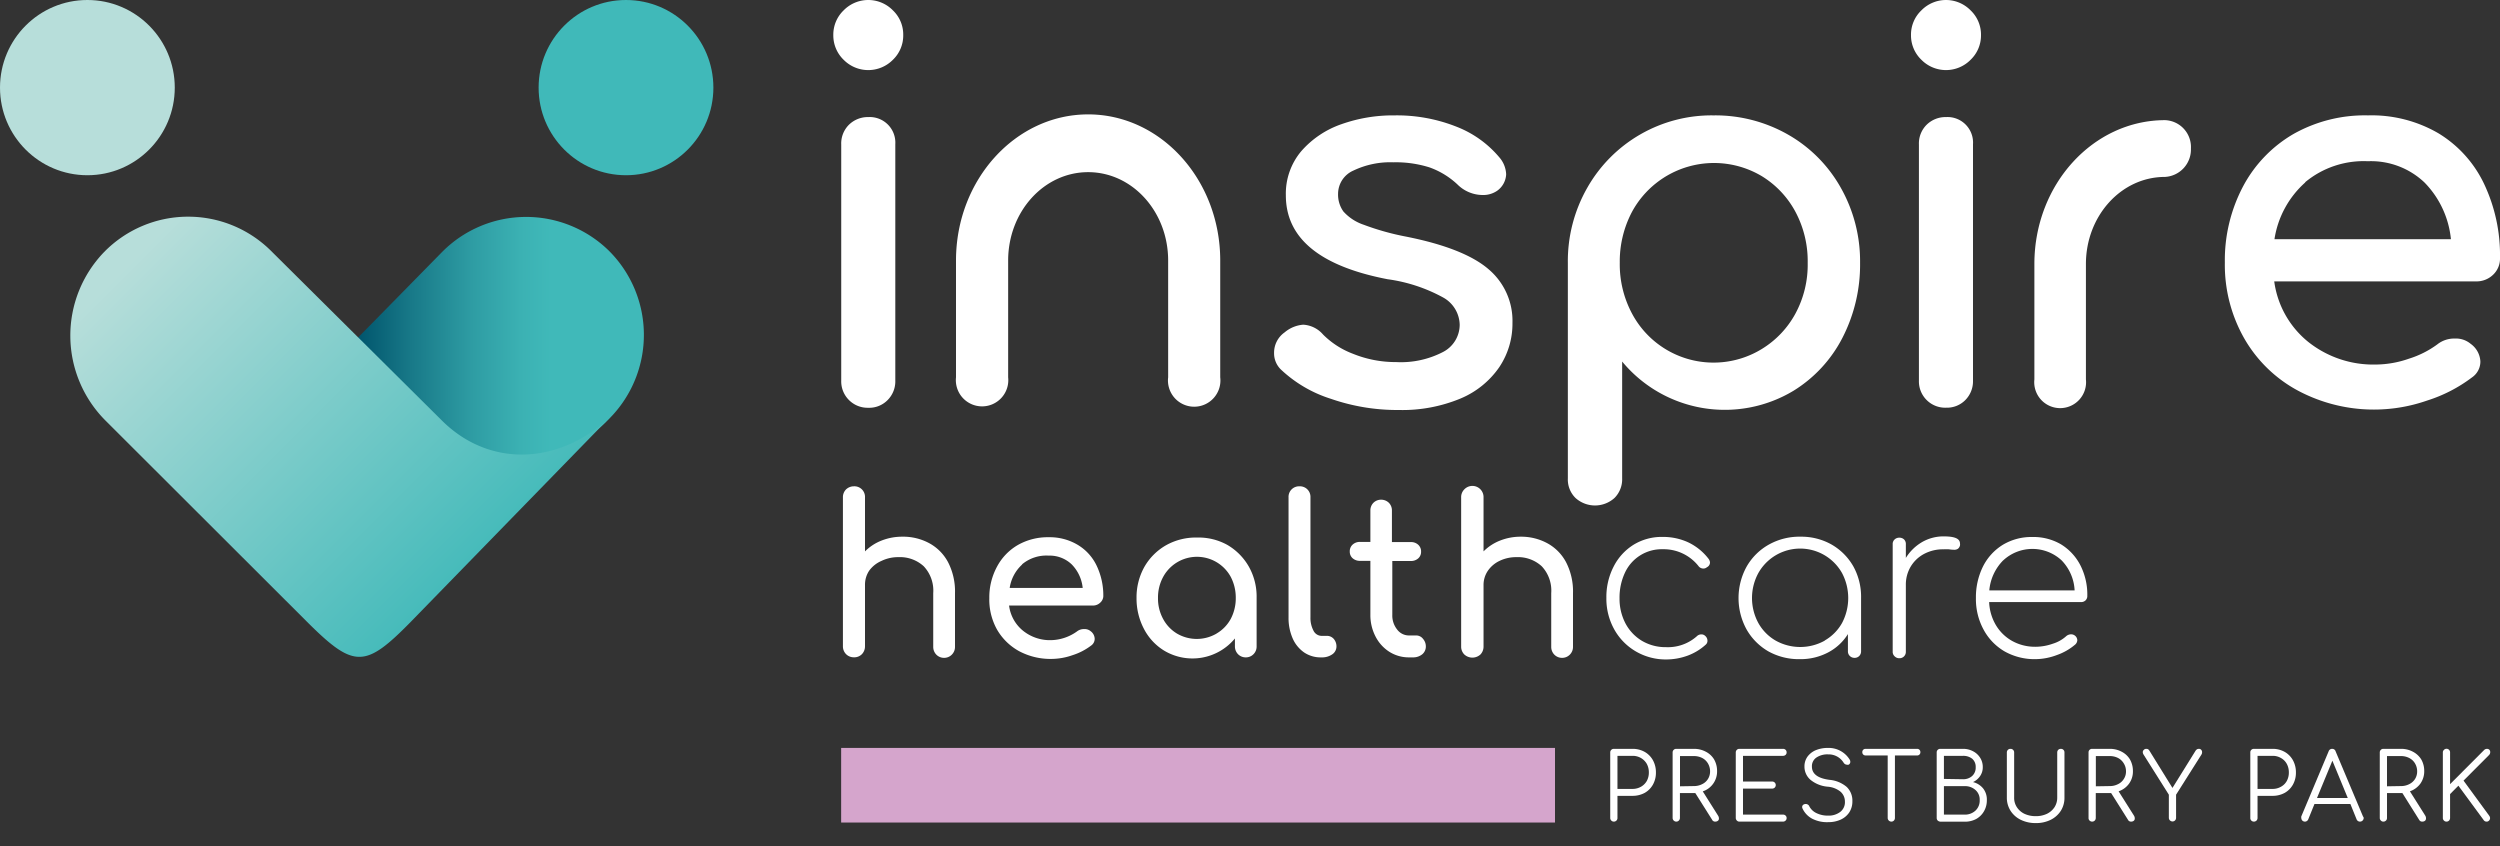 <svg id="Layer_1" data-name="Layer 1" xmlns="http://www.w3.org/2000/svg" xmlns:xlink="http://www.w3.org/1999/xlink" viewBox="0 0 325 110"><rect x="0" y="0" width="325" height="110" fill="#333333" stroke="none"/><defs><linearGradient id="linear-gradient" x1="46.34" y1="43.73" x2="83.71" y2="43.73" gradientUnits="userSpaceOnUse"><stop offset="0" stop-color="#00546c"/><stop offset="0.19" stop-color="#187988"/><stop offset="0.4" stop-color="#2e9ca3"/><stop offset="0.57" stop-color="#3bb1b3"/><stop offset="0.68" stop-color="#40b9b9"/></linearGradient><linearGradient id="linear-gradient-2" x1="-335" y1="926.86" x2="-273.04" y2="926.86" gradientTransform="matrix(-0.71, -0.71, 0.71, -0.71, -829.44, 492.74)" gradientUnits="userSpaceOnUse"><stop offset="0" stop-color="#40b9b9"/><stop offset="1" stop-color="#b7deda"/></linearGradient></defs><path d="M120.81,70.62a6,6,0,0,1,2.45,2.49,8.27,8.27,0,0,1,.89,4v7a1.4,1.4,0,0,1-.42,1,1.38,1.38,0,0,1-1,.41,1.39,1.39,0,0,1-1-.41,1.43,1.43,0,0,1-.41-1v-7a4.61,4.61,0,0,0-1.24-3.5,4.56,4.56,0,0,0-3.29-1.18,4.91,4.91,0,0,0-2.18.48A3.89,3.89,0,0,0,113,74.18a3.27,3.27,0,0,0-.55,1.86v8a1.47,1.47,0,0,1-.4,1,1.39,1.39,0,0,1-1.06.41,1.41,1.41,0,0,1-1-.41,1.43,1.43,0,0,1-.41-1V64.68a1.43,1.43,0,0,1,.41-1.06,1.48,1.48,0,0,1,1-.4,1.38,1.38,0,0,1,1.46,1.46v7a6.22,6.22,0,0,1,2.16-1.41,7.25,7.25,0,0,1,2.68-.5A7.13,7.13,0,0,1,120.81,70.62Z" style="fill:#fff"/><path d="M143,78.37a1.33,1.33,0,0,1-.94.35H131.18A5,5,0,0,0,133,82a5.58,5.58,0,0,0,3.66,1.22A6,6,0,0,0,140,82.09a1.46,1.46,0,0,1,.94-.31,1.21,1.21,0,0,1,.85.28,1.27,1.27,0,0,1,.52,1,1.06,1.06,0,0,1-.46.86,7.93,7.93,0,0,1-2.41,1.25,8.41,8.41,0,0,1-2.75.49,8.68,8.68,0,0,1-4.19-1,7.46,7.46,0,0,1-2.89-2.82,8,8,0,0,1-1-4.08,8.39,8.39,0,0,1,1-4.09,7.08,7.08,0,0,1,2.73-2.83,7.85,7.85,0,0,1,4-1,7.09,7.09,0,0,1,3.78,1,6.32,6.32,0,0,1,2.45,2.71,9,9,0,0,1,.86,4A1.19,1.19,0,0,1,143,78.37Zm-10.1-5a5.14,5.14,0,0,0-1.64,3.06h9.49a5.08,5.08,0,0,0-1.43-3.06,4.15,4.15,0,0,0-3-1.14A4.92,4.92,0,0,0,132.85,73.38Z" style="fill:#fff"/><path d="M159.54,70.83a7.64,7.64,0,0,1,2.82,2.85,7.92,7.92,0,0,1,1,4v6.37a1.39,1.39,0,0,1-.41,1,1.38,1.38,0,0,1-1,.41,1.39,1.39,0,0,1-1-.41,1.43,1.43,0,0,1-.41-1V83a7.16,7.16,0,0,1-9.22,1.57,7.19,7.19,0,0,1-2.62-2.84,8.48,8.48,0,0,1-.95-4,8.11,8.11,0,0,1,1-4,7.55,7.55,0,0,1,2.84-2.85,7.9,7.9,0,0,1,4-1A7.74,7.74,0,0,1,159.54,70.83Zm-1.39,11.53A4.9,4.9,0,0,0,160,80.45a5.73,5.73,0,0,0,.65-2.73A5.8,5.8,0,0,0,160,75a5,5,0,0,0-8.79,0,5.59,5.59,0,0,0-.67,2.74,5.52,5.52,0,0,0,.67,2.73A4.92,4.92,0,0,0,153,82.36a5.1,5.1,0,0,0,5.16,0Z" style="fill:#fff"/><path d="M169.57,84.84A4.33,4.33,0,0,1,168.05,83a6.65,6.65,0,0,1-.54-2.73V64.65a1.37,1.37,0,0,1,1.42-1.43,1.37,1.37,0,0,1,1.43,1.43V80.23a3.51,3.51,0,0,0,.39,1.75,1.19,1.19,0,0,0,1,.68h.71a1.18,1.18,0,0,1,.93.4,1.48,1.48,0,0,1,.35,1,1.23,1.23,0,0,1-.54,1,2.31,2.31,0,0,1-1.39.4h-.06A3.82,3.82,0,0,1,169.57,84.84Z" style="fill:#fff"/><path d="M185,83.06a1.49,1.49,0,0,1,.36,1,1.31,1.31,0,0,1-.47,1,1.86,1.86,0,0,1-1.21.4h-.52a4.73,4.73,0,0,1-2.55-.73,5.09,5.09,0,0,1-1.8-2,6,6,0,0,1-.66-2.82v-7h-1.31a1.41,1.41,0,0,1-1-.34,1.12,1.12,0,0,1-.37-.86,1.16,1.16,0,0,1,.37-.91,1.37,1.37,0,0,1,1-.35h1.31V66.36a1.39,1.39,0,0,1,.4-1,1.4,1.4,0,0,1,1-.4,1.43,1.43,0,0,1,1,.4,1.39,1.39,0,0,1,.4,1v4.11h2.42a1.37,1.37,0,0,1,1,.35,1.16,1.16,0,0,1,.37.91,1.12,1.12,0,0,1-.37.86,1.41,1.41,0,0,1-1,.34H181v7a2.91,2.91,0,0,0,.63,1.91,1.91,1.91,0,0,0,1.53.77h1A1.12,1.12,0,0,1,185,83.06Z" style="fill:#fff"/><path d="M201.15,70.62a6,6,0,0,1,2.45,2.49,8.27,8.27,0,0,1,.89,4v7a1.4,1.4,0,0,1-.42,1,1.38,1.38,0,0,1-1,.41,1.39,1.39,0,0,1-1-.41,1.43,1.43,0,0,1-.41-1v-7a4.61,4.61,0,0,0-1.24-3.5,4.56,4.56,0,0,0-3.29-1.18,4.91,4.91,0,0,0-2.18.48,3.82,3.82,0,0,0-1.54,1.31,3.27,3.27,0,0,0-.55,1.86v8a1.47,1.47,0,0,1-.4,1,1.55,1.55,0,0,1-2.1,0,1.43,1.43,0,0,1-.41-1V64.68a1.43,1.43,0,0,1,.41-1.06,1.45,1.45,0,0,1,2.5,1.06v7a6.22,6.22,0,0,1,2.16-1.41,7.25,7.25,0,0,1,2.68-.5A7.13,7.13,0,0,1,201.15,70.62Z" style="fill:#fff"/><path d="M212.6,84.65a7.56,7.56,0,0,1-2.77-2.87,8.18,8.18,0,0,1-1-4.06,8.62,8.62,0,0,1,.94-4.06,7.16,7.16,0,0,1,2.62-2.86,7,7,0,0,1,3.76-1,7.8,7.8,0,0,1,3.33.71,7.28,7.28,0,0,1,2.62,2.12.93.93,0,0,1,.2.48.69.69,0,0,1-.4.63.68.68,0,0,1-.45.17.78.78,0,0,1-.66-.34,5.78,5.78,0,0,0-4.64-2.17,5.26,5.26,0,0,0-4.92,3.08,7.58,7.58,0,0,0-.69,3.28,6.9,6.9,0,0,0,.76,3.26,5.81,5.81,0,0,0,2.14,2.28,6,6,0,0,0,3.13.83,5.67,5.67,0,0,0,4-1.4.83.83,0,0,1,.6-.26.69.69,0,0,1,.51.2.82.82,0,0,1,.29.63.65.65,0,0,1-.23.51,7.2,7.2,0,0,1-2.34,1.42,8.13,8.13,0,0,1-2.85.5A7.7,7.7,0,0,1,212.6,84.65Z" style="fill:#fff"/><path d="M238.07,70.77a7.61,7.61,0,0,1,2.87,2.87,8.15,8.15,0,0,1,1,4.08v6.94a.85.85,0,0,1-.23.61.83.83,0,0,1-.63.25.85.85,0,0,1-.61-.25.82.82,0,0,1-.24-.61V82.43a6.68,6.68,0,0,1-2.58,2.39,7.67,7.67,0,0,1-3.66.87,8.15,8.15,0,0,1-4.08-1,7.65,7.65,0,0,1-2.86-2.87,8.48,8.48,0,0,1,0-8.14A7.58,7.58,0,0,1,230,70.77a8.15,8.15,0,0,1,4.08-1A8,8,0,0,1,238.07,70.77Zm-.85,12.49A6,6,0,0,0,239.46,81a6.95,6.95,0,0,0,0-6.51,6.24,6.24,0,0,0-10.87,0,6.8,6.8,0,0,0,0,6.51,6,6,0,0,0,2.25,2.28,6.55,6.55,0,0,0,6.38,0Z" style="fill:#fff"/><path d="M254.8,70.67a.71.71,0,0,1,0,.23.76.76,0,0,1-.27.44.84.84,0,0,1-.5.13,5,5,0,0,1-.67-.06,6.73,6.73,0,0,0-.7,0,5.23,5.23,0,0,0-2.53.6,4.46,4.46,0,0,0-1.74,1.65,4.57,4.57,0,0,0-.63,2.37v8.68a.82.82,0,0,1-.85.86.83.83,0,0,1-.61-.25.79.79,0,0,1-.25-.61V70.76a.79.79,0,0,1,.25-.63.85.85,0,0,1,.61-.23.85.85,0,0,1,.62.23.82.82,0,0,1,.23.63v1.77a6.11,6.11,0,0,1,2.11-2.06,5.55,5.55,0,0,1,2.79-.74C254.08,69.73,254.8,70,254.8,70.67Z" style="fill:#fff"/><path d="M267.89,70.74a6.85,6.85,0,0,1,2.55,2.73,8.39,8.39,0,0,1,.91,4,.77.77,0,0,1-.23.58.81.81,0,0,1-.6.22H258.59a6.34,6.34,0,0,0,.88,3,5.67,5.67,0,0,0,2.14,2.07,6.11,6.11,0,0,0,3,.74,6.76,6.76,0,0,0,2.23-.39,4.6,4.6,0,0,0,1.78-1,1,1,0,0,1,.6-.23.81.81,0,0,1,.52.17.79.79,0,0,1,.31.6.81.81,0,0,1-.26.55,7.42,7.42,0,0,1-2.38,1.37,8.06,8.06,0,0,1-2.8.54,7.94,7.94,0,0,1-4-1,7.24,7.24,0,0,1-2.74-2.83,8.3,8.3,0,0,1-1-4.1,9,9,0,0,1,.92-4.12,7,7,0,0,1,2.6-2.83,7.22,7.22,0,0,1,3.8-1A7.13,7.13,0,0,1,267.89,70.74Zm-7.47,2.1a6.34,6.34,0,0,0-1.81,3.91H269.7A6,6,0,0,0,268,72.84a5.58,5.58,0,0,0-7.57,0Z" style="fill:#fff"/><path d="M173,51.84a16.85,16.85,0,0,1-6.48-3.8,2.93,2.93,0,0,1-.89-2.14A3.23,3.23,0,0,1,167,43.21a4.24,4.24,0,0,1,2.42-1A3.68,3.68,0,0,1,172,43.49,10.93,10.93,0,0,0,175.91,46a14.7,14.7,0,0,0,5.58,1.07,11.89,11.89,0,0,0,6.1-1.31,4,4,0,0,0,2.17-3.53,4.15,4.15,0,0,0-2.14-3.55,20.88,20.88,0,0,0-7.23-2.38q-13.23-2.55-13.23-10.91a8.57,8.57,0,0,1,2-5.73,12.25,12.25,0,0,1,5.24-3.52A20.06,20.06,0,0,1,181.29,15a21,21,0,0,1,8,1.45,13.77,13.77,0,0,1,5.62,4,3.57,3.57,0,0,1,.89,2.21,2.77,2.77,0,0,1-1.17,2.14,3.19,3.19,0,0,1-1.93.55A4.66,4.66,0,0,1,189.49,24a10.38,10.38,0,0,0-3.66-2.24,14.54,14.54,0,0,0-4.68-.66,11.12,11.12,0,0,0-5.2,1.07,3.31,3.31,0,0,0-2,3,3.78,3.78,0,0,0,.69,2.32,6.19,6.19,0,0,0,2.62,1.72,33.68,33.68,0,0,0,5.58,1.56c5,1,8.55,2.41,10.65,4.21a8.78,8.78,0,0,1,3.13,7,10.13,10.13,0,0,1-1.72,5.76,11.5,11.5,0,0,1-5.06,4.08,19.72,19.72,0,0,1-8,1.48A26.32,26.32,0,0,1,173,51.84Z" style="fill:#fff"/><path d="M239.3,24.4a18.16,18.16,0,0,0-6.85-6.9A19.07,19.07,0,0,0,222.77,15a18.58,18.58,0,0,0-16.43,9.42,19.25,19.25,0,0,0-2.52,9.77v28a3.37,3.37,0,0,0,1,2.55,3.78,3.78,0,0,0,5.06,0,3.43,3.43,0,0,0,1-2.55V47a17.32,17.32,0,0,0,22.29,3.79,17.43,17.43,0,0,0,6.34-6.86,20.77,20.77,0,0,0,2.3-9.77A19.42,19.42,0,0,0,239.3,24.4Zm-5.89,16.36A12.2,12.2,0,0,1,229,45.39a12,12,0,0,1-16.84-4.63,13.58,13.58,0,0,1-1.59-6.59,13.82,13.82,0,0,1,1.59-6.63A12.13,12.13,0,0,1,229,22.88a12.14,12.14,0,0,1,4.41,4.66A13.62,13.62,0,0,1,235,34.17,13.38,13.38,0,0,1,233.41,40.76Z" style="fill:#fff"/><path d="M249.78,7.77a4.38,4.38,0,0,1-1.35-3.21,4.35,4.35,0,0,1,1.35-3.21,4.47,4.47,0,0,1,6.4,0,4.35,4.35,0,0,1,1.35,3.21,4.38,4.38,0,0,1-1.35,3.21,4.49,4.49,0,0,1-6.4,0ZM250.46,52a3.41,3.41,0,0,1-1-2.52V18.78a3.43,3.43,0,0,1,1-2.56,3.51,3.51,0,0,1,2.52-1,3.32,3.32,0,0,1,3.51,3.53V49.49a3.47,3.47,0,0,1-1,2.52A3.36,3.36,0,0,1,253,53,3.41,3.41,0,0,1,250.46,52Z" style="fill:#fff"/><path d="M109.67,7.77a4.41,4.41,0,0,1-1.34-3.21,4.38,4.38,0,0,1,1.34-3.21,4.48,4.48,0,0,1,6.41,0,4.34,4.34,0,0,1,1.34,3.21,4.37,4.37,0,0,1-1.34,3.21,4.5,4.5,0,0,1-6.41,0ZM110.36,52a3.42,3.42,0,0,1-1-2.52V18.78a3.43,3.43,0,0,1,1-2.56,3.51,3.51,0,0,1,2.52-1,3.33,3.33,0,0,1,3.51,3.53V49.49a3.44,3.44,0,0,1-1,2.52,3.35,3.35,0,0,1-2.54,1A3.41,3.41,0,0,1,110.36,52Z" style="fill:#fff"/><path d="M324.1,35.72a3.1,3.1,0,0,1-2.27.86H295.65A12.19,12.19,0,0,0,300,44.39a13.58,13.58,0,0,0,8.86,3,13.23,13.23,0,0,0,4.3-.76,12.47,12.47,0,0,0,3.69-1.86,3.53,3.53,0,0,1,2.27-.76,3,3,0,0,1,2.07.69A3,3,0,0,1,322.45,47a2.5,2.5,0,0,1-1.1,2.07,19.23,19.23,0,0,1-5.82,3,21,21,0,0,1-16.78-1.28,17.66,17.66,0,0,1-7-6.8,19.33,19.33,0,0,1-2.52-9.87,20.54,20.54,0,0,1,2.38-9.91,17.18,17.18,0,0,1,6.61-6.83A18.91,18.91,0,0,1,307.85,15,17.24,17.24,0,0,1,317,17.33a15.41,15.41,0,0,1,5.92,6.55A21.65,21.65,0,0,1,325,33.55,2.87,2.87,0,0,1,324.1,35.72Zm-24.42-12a12.38,12.38,0,0,0-4,7.38h22.94a12.23,12.23,0,0,0-3.44-7.38,10.11,10.11,0,0,0-7.37-2.76A11.9,11.9,0,0,0,299.68,23.68Z" style="fill:#fff"/><path d="M158.63,33.87V49.05a3.41,3.41,0,1,1-6.77,0V33.87c0-6.35-4.65-11.49-10.4-11.49s-10.4,5.14-10.4,11.49V49.05a3.41,3.41,0,1,1-6.78,0V33.87c0-10.51,7.74-19,17.18-19S158.63,23.36,158.63,33.87Z" style="fill:#fff"/><path d="M284.82,19.31A3.57,3.57,0,0,1,281.44,23c-5.68,0-10.27,5.07-10.27,11.32v15a3.37,3.37,0,1,1-6.7,0v-15c0-10.35,7.64-18.7,17-18.7A3.5,3.5,0,0,1,284.82,19.31Z" style="fill:#fff"/><ellipse cx="11.36" cy="11.39" rx="11.36" ry="11.39" style="fill:#b7deda"/><ellipse cx="81.38" cy="11.39" rx="11.36" ry="11.39" style="fill:#40b9b9"/><path d="M79.32,54.31l-.37.38a15.37,15.37,0,0,1-21.68.17h0L46.34,44.09,57.46,32.77a15.37,15.37,0,0,1,21.69-.18h0a15.43,15.43,0,0,1,.17,21.72Z" style="fill-rule:evenodd;fill:url(#linear-gradient)"/><path d="M35.22,32.6,57.47,54.69c5.91,5.86,14.52,5.86,21.26.07,0,0,.1,0,0,.07l-25.32,26c-5.89,6-7.36,6.1-13.34.16L13.7,54.66a15.63,15.63,0,0,1-.17-21.89h0a15.28,15.28,0,0,1,21.69-.17Z" style="fill-rule:evenodd;fill:url(#linear-gradient-2)"/><path d="M209.47,106.67a.46.46,0,0,1-.14-.34V97.82a.46.46,0,0,1,.14-.34.43.43,0,0,1,.33-.13h2.42a3.19,3.19,0,0,1,1.58.39,2.83,2.83,0,0,1,1.08,1.09,3.23,3.23,0,0,1,.39,1.59,3.16,3.16,0,0,1-.39,1.58,2.8,2.8,0,0,1-1.08,1.08,3.3,3.3,0,0,1-1.58.38h-1.95v2.87a.45.45,0,0,1-.13.34.46.46,0,0,1-.34.14A.44.44,0,0,1,209.47,106.67Zm2.75-4.11a2.22,2.22,0,0,0,1.1-.28,2,2,0,0,0,.76-.75,2.25,2.25,0,0,0,.27-1.11,2.29,2.29,0,0,0-.27-1.12,2.05,2.05,0,0,0-.76-.76,2.12,2.12,0,0,0-1.1-.28h-1.95v4.3Z" style="fill:#fff"/><path d="M223.46,106.41a.36.36,0,0,1-.13.29.56.56,0,0,1-.35.11.43.43,0,0,1-.24-.06.4.4,0,0,1-.17-.19l-2.18-3.46h-2v3.23a.46.46,0,0,1-.14.34.45.45,0,0,1-.33.14.48.48,0,0,1-.48-.48V97.82a.46.46,0,0,1,.14-.34.45.45,0,0,1,.34-.13h2.26a3.25,3.25,0,0,1,1.57.37,2.68,2.68,0,0,1,1.08,1,3,3,0,0,1,.39,1.52,2.72,2.72,0,0,1-1.86,2.64l2,3.17A.68.68,0,0,1,223.46,106.41Zm-3.27-4.22a2.33,2.33,0,0,0,1.09-.25,1.8,1.8,0,0,0,.76-.68,1.84,1.84,0,0,0,.27-1,2,2,0,0,0-.27-1,1.86,1.86,0,0,0-.75-.72,2.34,2.34,0,0,0-1.1-.25H218.4v3.93Z" style="fill:#fff"/><path d="M225.79,106.67a.49.49,0,0,1-.14-.34V97.82a.46.46,0,0,1,.14-.34.44.44,0,0,1,.33-.13h5.67a.45.45,0,0,1,.34.13.44.44,0,0,1,.13.33.42.42,0,0,1-.13.32.49.49,0,0,1-.34.13h-5.2v3.34h3.78a.46.46,0,0,1,.34.79.48.48,0,0,1-.34.13h-3.78v3.38h5.2a.45.45,0,0,1,.34.13.41.41,0,0,1,.13.32.42.42,0,0,1-.13.32.46.46,0,0,1-.34.14h-5.67A.45.45,0,0,1,225.79,106.67Z" style="fill:#fff"/><path d="M235.6,106.44a2.86,2.86,0,0,1-1.27-1.33.41.41,0,0,1-.05-.19.36.36,0,0,1,.13-.29.51.51,0,0,1,.34-.11.43.43,0,0,1,.27.08.41.41,0,0,1,.19.22,2,2,0,0,0,.92.88,3.32,3.32,0,0,0,1.51.33,2.47,2.47,0,0,0,1.59-.48,1.58,1.58,0,0,0,.61-1.33,1.71,1.71,0,0,0-.56-1.29,3,3,0,0,0-1.69-.66,4.09,4.09,0,0,1-2.21-.88,2.25,2.25,0,0,1-.8-1.74,2.16,2.16,0,0,1,.39-1.28,2.58,2.58,0,0,1,1.09-.85,4.12,4.12,0,0,1,1.58-.29,3.21,3.21,0,0,1,2.82,1.52.6.6,0,0,1,.08.29.41.41,0,0,1-.22.37.48.48,0,0,1-.22,0,.51.51,0,0,1-.24-.07.58.58,0,0,1-.19-.19,2.28,2.28,0,0,0-2-1.08,2.55,2.55,0,0,0-1.55.42,1.35,1.35,0,0,0-.57,1.17c0,.94.76,1.52,2.29,1.72a4,4,0,0,1,2.23.92,2.46,2.46,0,0,1,.74,1.85,2.61,2.61,0,0,1-.41,1.47,2.68,2.68,0,0,1-1.13.94,3.86,3.86,0,0,1-1.59.32A4.22,4.22,0,0,1,235.6,106.44Z" style="fill:#fff"/><path d="M249.53,97.47a.43.43,0,0,1,.12.31.41.41,0,0,1-.43.43h-2.88v8.12a.48.48,0,0,1-.13.34.46.46,0,0,1-.34.14.48.48,0,0,1-.47-.48V98.21h-2.87a.43.43,0,0,1-.31-.12.41.41,0,0,1-.12-.31.41.41,0,0,1,.43-.43h6.69A.41.41,0,0,1,249.53,97.47Z" style="fill:#fff"/><path d="M251.91,106.68a.47.47,0,0,1-.14-.35V97.82a.45.45,0,0,1,.47-.47h2.94a2.72,2.72,0,0,1,1.31.31,2.38,2.38,0,0,1,.93.85,2.22,2.22,0,0,1,.34,1.22,2,2,0,0,1-.34,1.15,2.24,2.24,0,0,1-.93.79,2.45,2.45,0,0,1,1.32.83,2.33,2.33,0,0,1,.48,1.51,2.82,2.82,0,0,1-.37,1.45,2.65,2.65,0,0,1-1,1,3.09,3.09,0,0,1-1.51.36H252.3A.61.61,0,0,1,251.91,106.68Zm3.27-5.38a1.72,1.72,0,0,0,1.2-.42,1.46,1.46,0,0,0,.46-1.15,1.37,1.37,0,0,0-.45-1.09,1.86,1.86,0,0,0-1.21-.38h-2.47v3Zm.2,4.6a2,2,0,0,0,1.43-.52,1.77,1.77,0,0,0,.55-1.37,1.64,1.64,0,0,0-.55-1.31,2,2,0,0,0-1.43-.5h-2.67v3.7Z" style="fill:#fff"/><path d="M262.71,106.58a3.29,3.29,0,0,1-1.34-1.18,3.16,3.16,0,0,1-.48-1.72V97.82a.46.46,0,0,1,.14-.34.43.43,0,0,1,.33-.13.45.45,0,0,1,.34.13.46.46,0,0,1,.14.34v5.86a2.2,2.2,0,0,0,.35,1.25,2.43,2.43,0,0,0,1,.87,3.4,3.4,0,0,0,1.46.3,3.31,3.31,0,0,0,1.44-.3,2.47,2.47,0,0,0,1-.87,2.28,2.28,0,0,0,.35-1.25V97.82a.49.49,0,0,1,.13-.34.47.47,0,0,1,.34-.13.45.45,0,0,1,.47.47v5.86a3.15,3.15,0,0,1-.47,1.72,3.32,3.32,0,0,1-1.33,1.18,4.24,4.24,0,0,1-1.92.42A4.35,4.35,0,0,1,262.71,106.58Z" style="fill:#fff"/><path d="M277.52,106.41a.36.36,0,0,1-.13.29.54.54,0,0,1-.35.11.43.43,0,0,1-.24-.06.46.46,0,0,1-.17-.19l-2.18-3.46h-2v3.23a.49.49,0,0,1-.13.34.48.48,0,0,1-.68,0,.45.45,0,0,1-.13-.34V97.82a.45.45,0,0,1,.47-.47h2.26a3.22,3.22,0,0,1,1.57.37,2.68,2.68,0,0,1,1.08,1,3,3,0,0,1,.39,1.52,2.69,2.69,0,0,1-.5,1.63,2.78,2.78,0,0,1-1.36,1l2,3.17A.65.65,0,0,1,277.52,106.41Zm-3.27-4.22a2.3,2.3,0,0,0,1.09-.25,1.8,1.8,0,0,0,.76-.68,1.76,1.76,0,0,0,.28-1,1.91,1.91,0,0,0-.28-1,1.86,1.86,0,0,0-.75-.72,2.32,2.32,0,0,0-1.1-.25h-1.79v3.93Z" style="fill:#fff"/><path d="M286.16,97.48a.4.4,0,0,1,.11.3.53.53,0,0,1-.08.31l-3.3,5.22v3a.48.48,0,0,1-.13.34.46.46,0,0,1-.34.14.48.48,0,0,1-.47-.48v-3l-3.29-5.22a.66.66,0,0,1-.1-.31.39.39,0,0,1,.14-.3.42.42,0,0,1,.32-.13.52.52,0,0,1,.23.05.74.74,0,0,1,.17.18l3,4.85,3-4.83a.68.68,0,0,1,.19-.19.48.48,0,0,1,.24-.06A.37.37,0,0,1,286.16,97.48Z" style="fill:#fff"/><path d="M292.67,106.67a.45.45,0,0,1-.13-.34V97.82a.45.45,0,0,1,.47-.47h2.41a3.16,3.16,0,0,1,1.58.39,2.83,2.83,0,0,1,1.08,1.09,3.23,3.23,0,0,1,.39,1.59,3.16,3.16,0,0,1-.39,1.58,2.8,2.8,0,0,1-1.08,1.08,3.27,3.27,0,0,1-1.58.38h-1.94v2.87a.49.49,0,0,1-.13.34.48.48,0,0,1-.34.14A.46.46,0,0,1,292.67,106.67Zm2.75-4.11a2.19,2.19,0,0,0,1.1-.28,1.89,1.89,0,0,0,.76-.75,2.25,2.25,0,0,0,.27-1.11,2.29,2.29,0,0,0-.27-1.12,1.92,1.92,0,0,0-.76-.76,2.09,2.09,0,0,0-1.1-.28h-1.94v4.3Z" style="fill:#fff"/><path d="M307.28,106.33a.48.48,0,0,1-.47.48.47.47,0,0,1-.45-.29l-.81-2h-4.67l-.81,2a.47.47,0,0,1-.77.15.48.48,0,0,1-.13-.34.4.4,0,0,1,0-.2l3.55-8.45a.47.47,0,0,1,.46-.33.45.45,0,0,1,.45.33l3.56,8.46A.32.32,0,0,1,307.28,106.33Zm-6.07-2.59h4l-2-4.85Z" style="fill:#fff"/><path d="M315.38,106.41a.39.39,0,0,1-.13.29.56.56,0,0,1-.35.11.49.49,0,0,1-.25-.06.53.53,0,0,1-.17-.19l-2.17-3.46h-2v3.23a.45.45,0,0,1-.13.34.46.46,0,0,1-.34.14.44.44,0,0,1-.33-.14.46.46,0,0,1-.14-.34V97.82a.46.46,0,0,1,.14-.34.43.43,0,0,1,.33-.13h2.26a3.2,3.2,0,0,1,1.57.37,2.77,2.77,0,0,1,1.09,1,3,3,0,0,1,.39,1.52,2.76,2.76,0,0,1-.5,1.63,2.83,2.83,0,0,1-1.36,1l2,3.17A.68.68,0,0,1,315.38,106.41Zm-3.28-4.22a2.34,2.34,0,0,0,1.1-.25,1.86,1.86,0,0,0,.76-.68,1.84,1.84,0,0,0,.27-1,2,2,0,0,0-.27-1,1.82,1.82,0,0,0-.76-.72,2.32,2.32,0,0,0-1.1-.25h-1.79v3.93Z" style="fill:#fff"/><path d="M317.71,106.67a.45.45,0,0,1-.14-.34V97.82a.42.42,0,0,1,.14-.33.46.46,0,0,1,.8.33v4.12l4.41-4.42a.53.53,0,0,1,.38-.17.44.44,0,0,1,.32.12.44.44,0,0,1,.11.3.53.53,0,0,1-.16.39l-3.31,3.32,3.35,4.58a.59.59,0,0,1,.1.29.45.45,0,0,1-.13.32.41.41,0,0,1-.31.14.44.44,0,0,1-.4-.21l-3.28-4.46-1.08,1.09v3.1a.48.48,0,0,1-.13.34.46.46,0,0,1-.34.14A.45.45,0,0,1,317.71,106.67Z" style="fill:#fff"/><rect x="109.35" y="97.23" width="92.8" height="9.7" style="fill:#d5a5cc"/></svg>